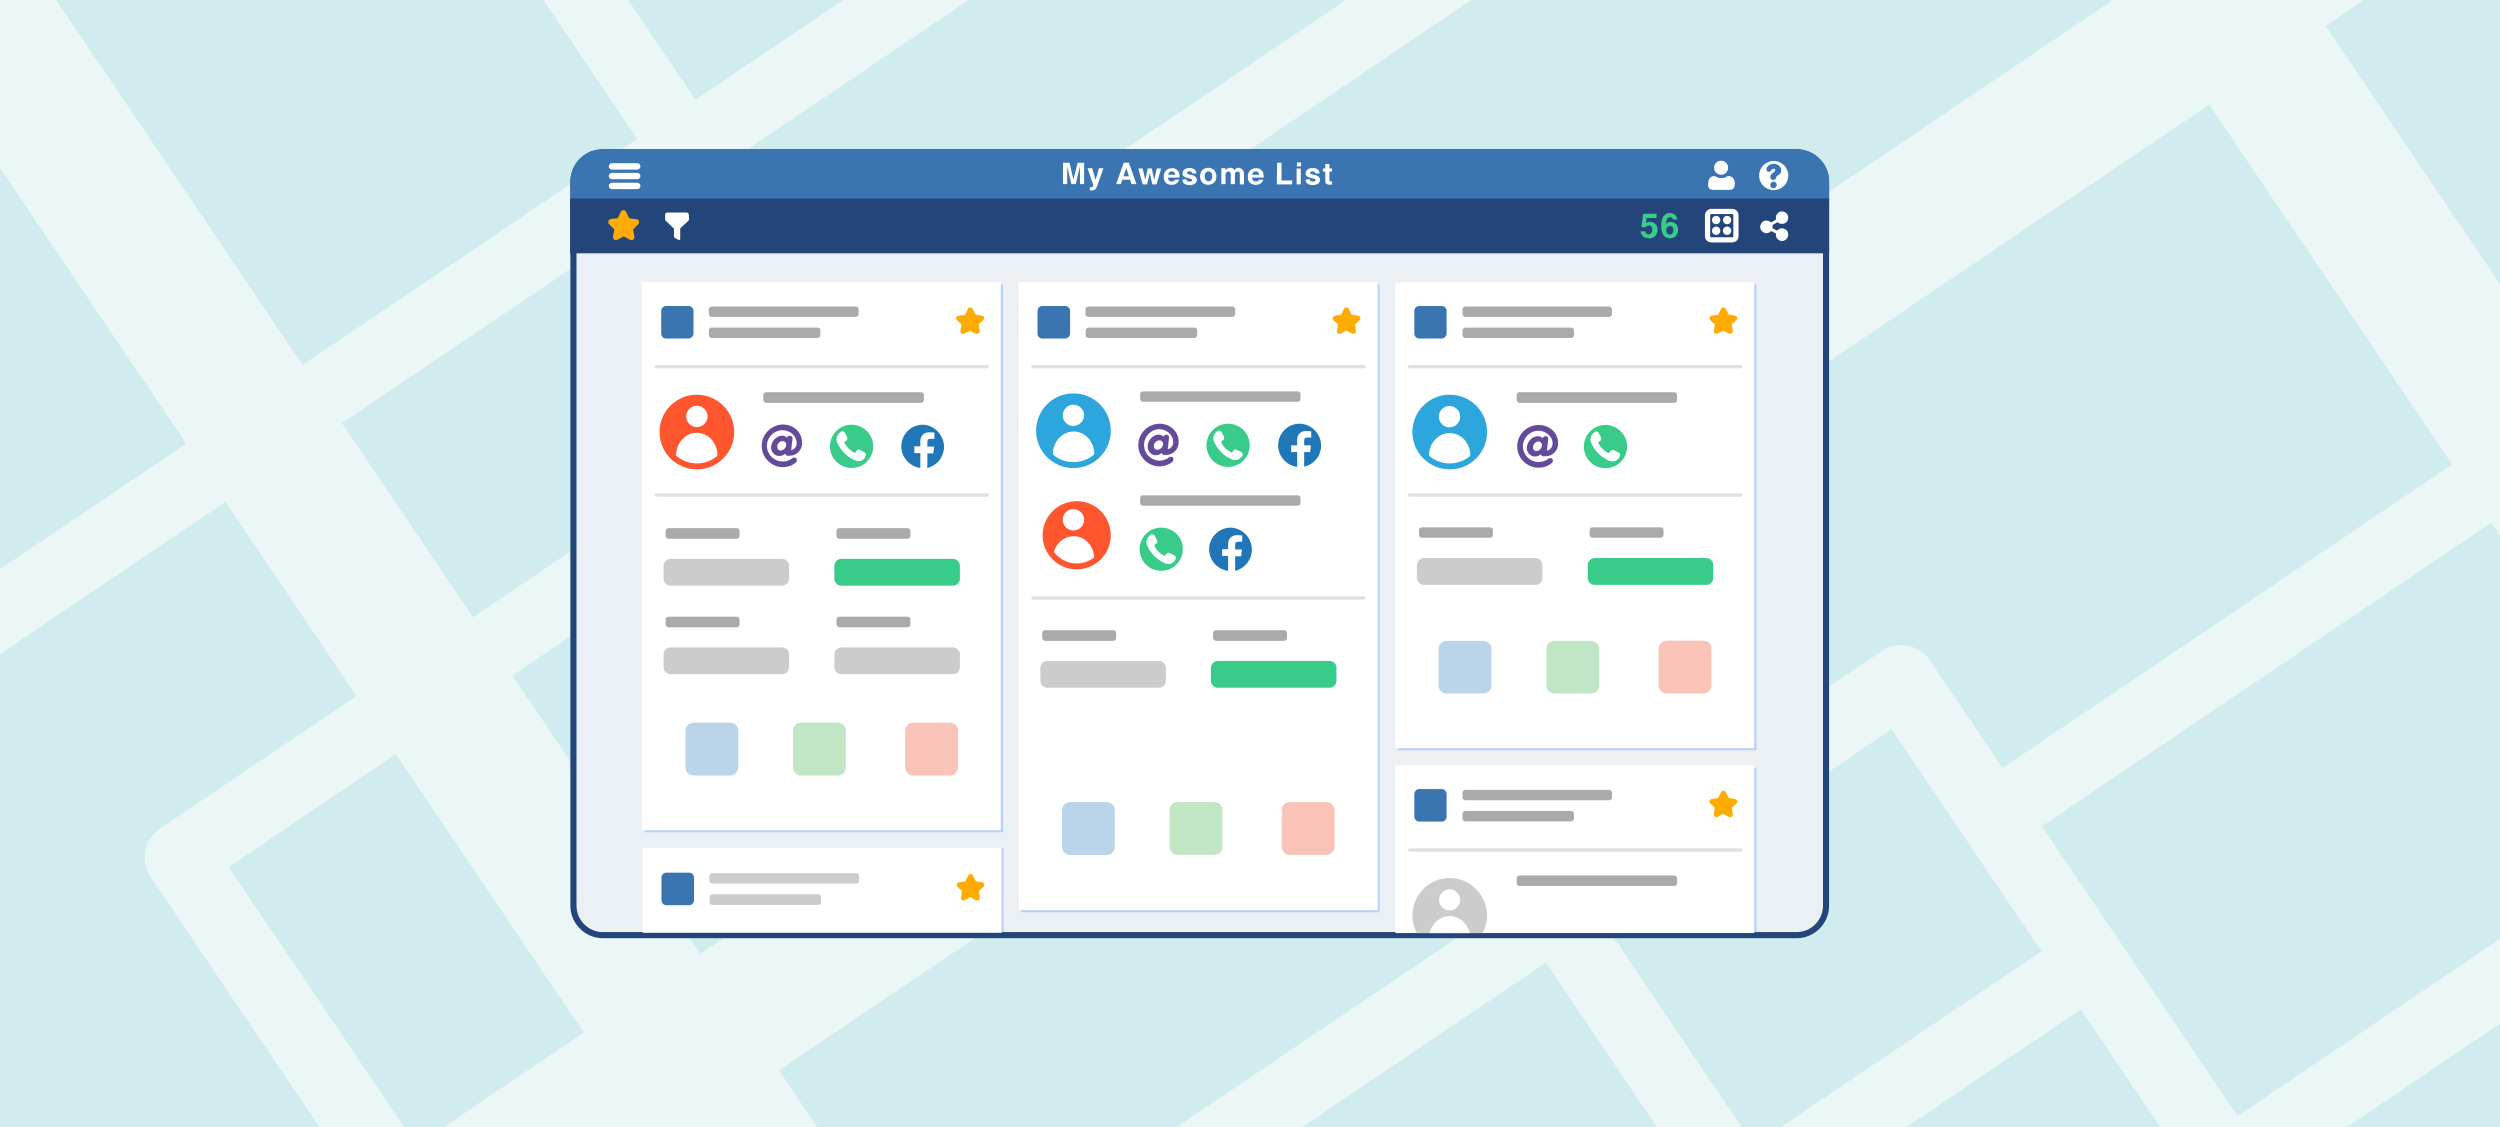 <?xml version="1.0" encoding="utf-8"?>
<!-- Generator: Adobe Illustrator 26.4.1, SVG Export Plug-In . SVG Version: 6.00 Build 0)  -->
<svg version="1.1" id="Layer_1" xmlns="http://www.w3.org/2000/svg" xmlns:xlink="http://www.w3.org/1999/xlink" x="0px" y="0px"
	 viewBox="0 0 960 432.9" style="enable-background:new 0 0 960 432.9;" xml:space="preserve">
<rect x="0" y="0" width="960" height="432.9" fill="#333333" stroke="none"/>
<style type="text/css">
	.st0{clip-path:url(#SVGID_00000105412407219024621700000008293318930434936234_);}
	.st1{fill:none;stroke:#EBF6F7;stroke-width:54;stroke-linecap:round;stroke-linejoin:round;stroke-miterlimit:10;}
	.st2{fill:none;stroke:#EBF6F7;stroke-width:27;stroke-linecap:round;stroke-linejoin:round;stroke-miterlimit:10;}
	.st3{fill:none;stroke:#FFFFFF;stroke-width:27;stroke-linecap:round;stroke-linejoin:round;stroke-miterlimit:10;}
	.st4{fill:#EBF0F4;}
	.st5{fill:none;stroke:#24457A;stroke-width:2.35;stroke-miterlimit:10;}
	.st6{fill:#3A75B2;}
	.st7{fill:none;stroke:#3A75B2;stroke-width:2.35;stroke-miterlimit:10;}
	.st8{fill:#24457A;}
	.st9{fill-rule:evenodd;clip-rule:evenodd;fill:#FFFFFF;}
	.st10{fill:none;stroke:#FFFFFF;stroke-width:2.44;stroke-linecap:round;stroke-miterlimit:10;}
	.st11{fill:none;stroke:#FFFFFF;stroke-width:2;stroke-linecap:round;stroke-miterlimit:10;}
	.st12{fill:#FFFFFF;}
	.st13{fill:#FFAB00;}
	.st14{opacity:0.3;}
	.st15{clip-path:url(#SVGID_00000157999342571216043490000003725714189666017980_);}
	.st16{fill:#488AFF;}
	.st17{opacity:0.4;fill:#5493CC;enable-background:new    ;}
	.st18{opacity:0.5;fill:#84CE8F;enable-background:new    ;}
	.st19{opacity:0.5;fill:#F48873;enable-background:new    ;}
	.st20{fill:#65499B;}
	.st21{fill-rule:evenodd;clip-rule:evenodd;fill:#38CB89;}
	.st22{fill-rule:evenodd;clip-rule:evenodd;fill:#1F77B8;}
	.st23{fill:none;stroke:#DEE0E2;stroke-width:1.28;stroke-linecap:round;stroke-miterlimit:10;}
	.st24{fill-rule:evenodd;clip-rule:evenodd;fill:#AAAAAA;}
	.st25{fill-rule:evenodd;clip-rule:evenodd;fill:#CCCCCC;}
	.st26{fill:#FF5630;}
	.st27{fill:none;stroke:#FF5630;stroke-width:2.28;stroke-miterlimit:10;}
	.st28{clip-path:url(#SVGID_00000135667963968462954840000016169626582153882245_);}
	.st29{fill:#2DA6DD;}
	.st30{fill:none;stroke:#2DA6DD;stroke-width:2.28;stroke-miterlimit:10;}
	.st31{clip-path:url(#SVGID_00000052796267193753632150000001331376832885836684_);}
	.st32{clip-path:url(#SVGID_00000058565547878308037990000009853998706933892798_);}
	.st33{clip-path:url(#SVGID_00000094592558012467483240000007026185816825602712_);}
	.st34{fill:#CCCCCC;}
	.st35{fill:none;stroke:#CCCCCC;stroke-width:2.28;stroke-miterlimit:10;}
	.st36{clip-path:url(#SVGID_00000009589401129475720730000004721461839077359776_);}
	.st37{clip-path:url(#SVGID_00000081638638172138720010000009514877667563929494_);}
	.st38{fill:#38CB89;}
	.st39{fill:#DAEEF1;}
</style>
<g>
	<defs>
		<rect id="SVGID_1_" x="-5.2" y="-47.4" width="970.8" height="553.9"/>
	</defs>
	<use xlink:href="#SVGID_1_"  style="overflow:visible;fill:#D0ECEF;"/>
	<clipPath id="SVGID_00000083796125188726664100000002762389927969655171_">
		<use xlink:href="#SVGID_1_"  style="overflow:visible;"/>
	</clipPath>
	<g style="clip-path:url(#SVGID_00000083796125188726664100000002762389927969655171_);">
		<line class="st1" x1="14.7" y1="570.5" x2="1006.5" y2="-99.2"/>
		<line class="st1" x1="855.6" y1="2.7" x2="1006.5" y2="226.2"/>
		<line class="st1" x1="-46.4" y1="-52.5" x2="374.2" y2="570.5"/>
		<line class="st2" x1="342.2" y1="523.1" x2="730" y2="261.3"/>
		<line class="st2" x1="348.4" y1="130" x2="736.2" y2="-131.9"/>
		<line class="st2" x1="472.6" y1="435.1" x2="542.3" y2="538.3"/>
		<line class="st3" x1="348.4" y1="130" x2="448.2" y2="277.7"/>
		<line class="st2" x1="554.5" y1="287.6" x2="669.9" y2="458.5"/>
		<line class="st2" x1="730" y1="261.3" x2="855.6" y2="447.3"/>
		<line class="st2" x1="855.6" y1="447.3" x2="1006.5" y2="345.4"/>
		<line class="st2" x1="765.4" y1="313.6" x2="1006.5" y2="150.8"/>
		<line class="st2" x1="669.9" y1="458.5" x2="802.7" y2="368.9"/>
		<line class="st2" x1="-39.1" y1="261.3" x2="551.9" y2="-137.8"/>
		<line class="st2" x1="148" y1="-113.9" x2="263.4" y2="57"/>
		<line class="st2" x1="69.1" y1="329.3" x2="267.7" y2="195.2"/>
		<line class="st2" x1="163.9" y1="469.8" x2="69.1" y2="329.3"/>
	</g>
</g>
<path class="st4" d="M701.2,69.8v278c0,6.2-5.1,11.3-11.3,11.3H231.5c-6.2,0-11.3-5.1-11.3-11.3v-278c0-5.4,3.8-10.1,9.1-11.1
	c0.7-0.1,1.4-0.2,2.2-0.2H690C696.2,58.5,701.2,63.6,701.2,69.8L701.2,69.8z"/>
<path class="st5" d="M701.2,69.8v278c0,6.2-5.1,11.3-11.3,11.3H231.5c-6.2,0-11.3-5.1-11.3-11.3v-278c0-5.4,3.8-10.1,9.1-11.1
	c0.7-0.1,1.4-0.2,2.2-0.2H690C696.2,58.5,701.2,63.6,701.2,69.8L701.2,69.8z"/>
<path class="st6" d="M701.2,69.8v7.6h-481v-7.6c0-5.4,3.8-10.1,9.1-11.1h462.8C697.4,59.8,701.3,64.4,701.2,69.8"/>
<path class="st7" d="M701.2,69.8v7.6h-481v-7.6c0-5.4,3.8-10.1,9.1-11.1l2.8-0.2h457.1h1.3c0.5,0,1,0.1,1.5,0.2
	C697.4,59.8,701.3,64.4,701.2,69.8z"/>
<rect x="220.2" y="77.5" class="st8" width="481.1" height="18.7"/>
<rect x="220.1" y="77.4" class="st5" width="481.1" height="18.7"/>
<path class="st9" d="M666.1,71.2c0,0.5-0.2,0.9-0.5,1.2c-0.4,0.3-0.9,0.5-1.4,0.5h-6.4c-0.5,0-1-0.1-1.4-0.5
	c-0.3-0.3-0.5-0.7-0.5-1.2v-0.7c0-0.2,0.1-0.5,0.1-0.7s0.1-0.5,0.2-0.7l0.3-0.6c0,0,0.3-0.4,0.5-0.5s0.4-0.3,0.6-0.3
	c0.3-0.1,0.5-0.1,0.8-0.1c0.1,0,0.2,0.1,0.3,0.1c0.2,0.1,0.4,0.2,0.5,0.3c0.2,0.1,0.5,0.2,0.8,0.3s0.7,0.1,1,0.1s0.7-0.1,1-0.1
	c0.3-0.1,0.5-0.2,0.8-0.3c0.2-0.1,0.4-0.2,0.5-0.3s0.2-0.1,0.3-0.1c0.3,0,0.6,0,0.9,0.1l0.6,0.3c0.2,0.1,0.3,0.3,0.5,0.5l0.3,0.6
	c0,0,0.1,0.5,0.2,0.7s0.1,0.5,0.1,0.7L666.1,71.2 M663.6,64.4c0,1.5-1.2,2.7-2.7,2.7s-2.7-1.2-2.7-2.7s1.2-2.7,2.7-2.7
	c0.7,0,1.4,0.3,1.9,0.8S663.6,63.7,663.6,64.4"/>
<path class="st9" d="M681.1,61.8c-3.1,0-5.6,2.5-5.6,5.6s2.5,5.6,5.6,5.6s5.6-2.5,5.6-5.6S684.2,61.8,681.1,61.8z M681,72.3
	c-0.7,0-1.3-0.6-1.2-1.3c0-0.7,0.6-1.3,1.3-1.2c0.7,0,1.2,0.6,1.2,1.3C682.2,71.7,681.7,72.3,681,72.3z M682.1,68
	c0,0.6-0.5,1.1-1.2,1.1c-0.6,0-1.1-0.4-1.1-1v-0.2c0-1.4,1.9-1.7,1.9-2.6c0-0.4-0.3-0.5-0.6-0.5c-1,0-0.9,1.2-1.8,1.2
	c-0.6,0-1-0.4-1-1c0-0.8,1-2.1,2.8-2.1c1.6,0,2.9,1.1,2.9,2.5C684,67.3,682.1,67.3,682.1,68L682.1,68z"/>
<line class="st10" x1="235" y1="63.9" x2="244.7" y2="63.9"/>
<line class="st10" x1="235" y1="67.6" x2="244.7" y2="67.6"/>
<line class="st10" x1="235" y1="71.4" x2="244.7" y2="71.4"/>
<path class="st11" d="M657.1,81.2h8.1c0.8,0,1.4,0.6,1.4,1.4v8.1c0,0.8-0.6,1.4-1.4,1.4h-8.1c-0.8,0-1.4-0.6-1.4-1.4v-8.1
	C655.7,81.9,656.4,81.2,657.1,81.2z"/>
<path class="st9" d="M660.6,84.5c0,0.9-0.7,1.6-1.6,1.6s-1.6-0.7-1.6-1.6s0.7-1.6,1.6-1.6S660.6,83.6,660.6,84.5z"/>
<path class="st9" d="M664.8,84.5c0,0.9-0.7,1.6-1.6,1.6s-1.6-0.7-1.6-1.6s0.7-1.6,1.6-1.6S664.8,83.6,664.8,84.5z"/>
<path class="st9" d="M660.6,88.6c0,0.9-0.7,1.6-1.6,1.6s-1.6-0.7-1.6-1.6s0.7-1.6,1.6-1.6S660.6,87.7,660.6,88.6z"/>
<path class="st9" d="M664.8,88.6c0,0.9-0.7,1.6-1.6,1.6s-1.6-0.7-1.6-1.6s0.7-1.6,1.6-1.6S664.8,87.7,664.8,88.6z"/>
<polygon class="st12" points="684,90.7 677.1,87.2 684,83.1 684.6,84.1 679.5,87.1 684.5,89.6 "/>
<path class="st9" d="M682.6,85.3c-0.9-0.9-0.9-2.4,0-3.4s2.4-0.9,3.4,0c0.9,0.9,0.9,2.4,0,3.4C685,86.2,683.5,86.2,682.6,85.3"/>
<path class="st9" d="M682.6,91.8c-0.9-0.9-0.9-2.4,0-3.4s2.4-0.9,3.4,0c0.9,0.9,0.9,2.4,0,3.4C685,92.8,683.5,92.8,682.6,91.8"/>
<path class="st9" d="M676.6,88.8c-0.9-0.9-0.9-2.4,0-3.4s2.4-0.9,3.4,0c0.9,0.9,0.9,2.4,0,3.4S677.6,89.8,676.6,88.8"/>
<path class="st13" d="M233.6,84.9c-0.1,0.4,0,0.9,0.3,1.2l2,2l-0.5,2.8c-0.1,0.6,0.3,1.2,0.9,1.3c0.3,0,0.5,0,0.7-0.1l2.5-1.3
	l2.5,1.3c0.6,0.3,1.2,0.1,1.5-0.5c0.1-0.2,0.1-0.3,0.1-0.5v-0.2l-0.5-2.8l2-2c0.4-0.4,0.4-1.2,0-1.6c-0.2-0.2-0.4-0.3-0.7-0.3
	l-2.8-0.4l-1.2-2.5c-0.3-0.6-1-0.8-1.5-0.5c-0.2,0.1-0.4,0.3-0.5,0.5l-1.2,2.5l-2.7,0.3C234.1,84.2,233.7,84.5,233.6,84.9
	L233.6,84.9z"/>
<path class="st12" d="M264.5,82.5c0-0.3-0.1-0.5-0.3-0.7c-0.2-0.1-0.4-0.2-0.7-0.2h-7.2c-0.2,0-0.5,0.1-0.6,0.2
	c-0.2,0.2-0.3,0.4-0.3,0.6V84c0,0.2,0,0.4,0.1,0.6s0.2,0.3,0.4,0.4l2.9,2.8v2.8c0,0.2,0,0.3,0.1,0.5l0.3,0.3l1.3,0.7
	c0.2,0.1,0.4,0.1,0.5,0s0.2-0.2,0.2-0.4v-4l2.9-2.7c0.2-0.1,0.3-0.3,0.4-0.5s0.1-0.4,0.1-0.6L264.5,82.5L264.5,82.5z"/>
<g class="st14">
	<g>
		<defs>
			<rect id="SVGID_00000101821314631167361190000016290016540131305347_" x="247.4" y="109.2" width="137.8" height="210.4"/>
		</defs>
		<clipPath id="SVGID_00000143610927356303477750000009037321178020725138_">
			<use xlink:href="#SVGID_00000101821314631167361190000016290016540131305347_"  style="overflow:visible;"/>
		</clipPath>
		<g style="clip-path:url(#SVGID_00000143610927356303477750000009037321178020725138_);">
			<rect x="247.4" y="109.2" class="st16" width="137.8" height="210.4"/>
		</g>
	</g>
</g>
<rect x="246.5" y="108.4" class="st12" width="137.8" height="210.4"/>
<path class="st6" d="M264.4,130h-8.6c-1.1,0-1.9-0.9-1.9-1.9v-8.7c0-1.1,0.9-1.9,1.9-1.9h8.6c1.1,0,1.9,0.9,1.9,1.9v8.6
	C266.3,129.1,265.4,129.9,264.4,130"/>
<path class="st17" d="M280.4,297.8h-14.1c-1.7,0-3.1-1.4-3.1-3.1v-14.1c0-1.7,1.4-3.1,3.1-3.1h14.1c1.7,0,3.1,1.4,3.1,3.1v14
	C283.5,296.4,282.1,297.8,280.4,297.8"/>
<path class="st18" d="M321.7,297.8h-14.1c-1.7,0-3.1-1.4-3.1-3.2v-14c0-1.7,1.4-3.1,3.1-3.1h14.1c1.7,0,3.1,1.4,3.1,3.1v14
	C324.9,296.4,323.5,297.8,321.7,297.8"/>
<path class="st19" d="M364.8,297.8h-14.1c-1.7,0-3.1-1.4-3.1-3.1v-14.1c0-1.7,1.4-3.1,3.1-3.1h14.1c1.7,0,3.1,1.4,3.1,3.1v14.1
	C367.9,296.4,366.5,297.8,364.8,297.8"/>
<path class="st13" d="M367.2,121.9c-0.1,0.4,0,0.8,0.2,1l1.8,1.7l-0.4,2.4c-0.1,0.5,0.3,1.1,0.8,1.2c0.2,0,0.5,0,0.7-0.1l2.2-1.1
	l2.2,1.1c0.1,0.1,0.3,0.1,0.5,0.1c0.5,0,1-0.4,1-1V127l-0.4-2.4l1.8-1.7c0.4-0.4,0.4-1,0-1.4c-0.2-0.2-0.4-0.3-0.6-0.3l-2.4-0.4
	l-1.1-2.2c-0.2-0.5-0.8-0.7-1.3-0.5c-0.2,0.1-0.4,0.3-0.5,0.5l-1.1,2.2l-2.4,0.4C367.6,121.3,367.3,121.5,367.2,121.9L367.2,121.9z"
	/>
<path class="st20" d="M302.5,175c-0.5,0-0.9-0.3-1-0.8c-0.6,0.6-1.4,0.9-2.3,0.9c-1.7,0-3.1-1.5-3.1-3.2v-0.1c0-2.2,1.9-4.5,4.3-4.5
	c0.7,0,1.4,0.3,1.8,0.8c0.2-0.5,0.6-0.8,1.1-0.8s1,0.4,1,0.9v0.4l-0.5,4.3c1.3-0.3,2.2-1.5,2.1-2.8c0-2.9-2.7-4.9-5.4-4.9
	c-3.3,0-6,2.7-6,6s2.7,6,6,6c1.3,0.1,2.7-0.4,3.7-1.2c0.2-0.2,0.5-0.3,0.8-0.3c0.5,0,1,0.3,1,0.9v0.1c0,0.3-0.1,0.7-0.4,0.9
	c-1.4,1.2-3.2,1.8-5.1,1.8c-4.5-0.1-8.1-3.9-8-8.4c0.1-4.3,3.6-7.8,8-8c4.2,0,7.5,2.9,7.5,7c0.1,2.7-2,4.9-4.6,5h-0.2L302.5,175
	L302.5,175z M298.5,171.6c-0.1,0.7,0.4,1.3,1,1.4h0.3c1.2-0.1,2.1-1.1,2.1-2.2c0.1-0.7-0.5-1.4-1.2-1.4h-0.2
	C299.4,169.4,298.4,170.4,298.5,171.6L298.5,171.6z"/>
<path class="st21" d="M327,163.1c-4.6,0-8.3,3.7-8.3,8.3s3.7,8.3,8.3,8.3s8.3-3.7,8.3-8.3S331.6,163.1,327,163.1z M331.8,176.2
	c-0.9,0.9-2.2,1.1-3.4,0.6c-3.1-1.3-5.6-3.8-6.9-6.9c-0.5-1.1-0.3-2.5,0.6-3.4c0.3-0.3,0.5-0.5,0.8-0.7c0.2-0.2,0.5-0.2,0.8-0.2
	c0.3,0.1,0.5,0.2,0.7,0.5l0.9,1.8c0.2,0.5,0.1,1-0.3,1.3l-0.5,0.3c-0.2,0.1-0.3,0.4-0.2,0.6c0.8,1.6,2.1,2.9,3.7,3.7
	c0.2,0.1,0.5,0,0.6-0.2l0.3-0.5c0.3-0.4,0.8-0.6,1.3-0.3l1.8,0.9c0.2,0.1,0.4,0.4,0.5,0.6c0.1,0.3,0,0.6-0.2,0.8
	C332.3,175.6,332.1,175.9,331.8,176.2L331.8,176.2z"/>
<path class="st22" d="M354.2,163.1c-4.6,0.1-8.2,3.9-8.1,8.5c0.1,4.1,3.2,7.5,7.3,8.1V174h-2.3v-2.6h2.3v-1.9c0-2.2,1.4-3.5,3.4-3.5
	c0.7,0,1.4,0,2,0.1v2.4h-1.4c-1.1,0-1.3,0.5-1.3,1.3v1.7h2.6l-0.3,2.6h-2.3v5.6c4.5-1.1,7.2-5.6,6.2-10
	C361.3,165.8,358,163.1,354.2,163.1L354.2,163.1z"/>
<line class="st23" x1="252" y1="190.1" x2="379.1" y2="190.1"/>
<line class="st23" x1="252" y1="140.8" x2="379.1" y2="140.8"/>
<path class="st24" d="M328.6,117.7h-55.3c-0.6,0-1.1,0.5-1.1,1.1v1.8c0,0.6,0.5,1.1,1.1,1.1h55.3c0.6,0,1.1-0.5,1.1-1.1v-1.8
	C329.8,118.2,329.2,117.7,328.6,117.7z"/>
<path class="st24" d="M314,125.8h-40.7c-0.6,0-1.1,0.5-1.1,1.1v1.8c0,0.6,0.5,1.1,1.1,1.1h40.6c0.6,0,1.1-0.5,1.1-1.1v-1.8
	C315.1,126.3,314.6,125.8,314,125.8z"/>
<path class="st24" d="M282.9,236.8h-26.2c-0.6,0-1.1,0.5-1.1,1.1v1.8c0,0.6,0.5,1.1,1.1,1.2h26.2c0.6,0,1.1-0.5,1.1-1.2V238
	C284,237.3,283.5,236.8,282.9,236.8L282.9,236.8z"/>
<path class="st24" d="M353.7,150.6h-59.5c-0.6,0-1.1,0.5-1.1,1.1v1.8c0,0.6,0.5,1.1,1.1,1.2h59.5c0.6,0,1.1-0.5,1.1-1.2v-1.8
	C354.8,151.1,354.3,150.6,353.7,150.6z"/>
<path class="st25" d="M300.3,248.6h-42.8c-1.5,0-2.7,1.2-2.7,2.7v4.9c0,1.5,1.2,2.7,2.7,2.7h42.8c1.5,0,2.7-1.2,2.7-2.7v-4.9
	C303.1,249.8,301.8,248.6,300.3,248.6L300.3,248.6z"/>
<path class="st25" d="M365.9,248.6h-42.8c-1.5,0-2.7,1.2-2.7,2.7v4.9c0,1.5,1.2,2.7,2.7,2.7h42.8c1.5,0,2.7-1.2,2.7-2.7v-4.9
	C368.7,249.8,367.4,248.6,365.9,248.6L365.9,248.6z"/>
<path class="st24" d="M348.5,236.8h-26.2c-0.6,0-1.1,0.5-1.1,1.1v1.8c0,0.6,0.5,1.1,1.1,1.2h26.2c0.6,0,1.1-0.5,1.1-1.2V238
	C349.6,237.3,349.1,236.8,348.5,236.8L348.5,236.8z"/>
<path class="st24" d="M282.9,202.8h-26.2c-0.6,0-1.1,0.5-1.1,1.1v1.8c0,0.6,0.5,1.2,1.1,1.2h26.2c0.6,0,1.1-0.5,1.1-1.2V204
	C284,203.3,283.5,202.8,282.9,202.8L282.9,202.8z"/>
<path class="st25" d="M300.3,214.6h-42.8c-1.5,0-2.7,1.2-2.7,2.7v4.9c0,1.5,1.2,2.7,2.7,2.7h42.8c1.5,0,2.7-1.2,2.7-2.7v-4.9
	C303.1,215.9,301.8,214.6,300.3,214.6z"/>
<path class="st21" d="M365.9,214.6h-42.8c-1.5,0-2.7,1.2-2.7,2.7v4.9c0,1.5,1.2,2.7,2.7,2.7h42.8c1.5,0,2.7-1.2,2.7-2.7v-4.9
	C368.6,215.9,367.4,214.6,365.9,214.6z"/>
<path class="st24" d="M348.5,202.8h-26.2c-0.6,0-1.1,0.5-1.1,1.1v1.8c0,0.6,0.5,1.2,1.1,1.2h26.2c0.6,0,1.1-0.5,1.1-1.2V204
	C349.6,203.3,349.1,202.8,348.5,202.8L348.5,202.8z"/>
<path class="st26" d="M280.8,165.9c0,7.3-5.9,13.2-13.2,13.2s-13.2-5.9-13.2-13.2s5.9-13.2,13.2-13.2
	C274.8,152.7,280.8,158.6,280.8,165.9L280.8,165.9"/>
<path class="st12" d="M271.7,159.9c0-2.2-1.8-4.1-4.1-4.1c-2.2,0-4.1,1.8-4.1,4.1c0,2.2,1.8,4.1,4.1,4.1
	C269.8,164,271.7,162.2,271.7,159.9"/>
<path class="st12" d="M275.5,174.9c0,0.7-0.1,1.3-0.2,2c-4.7,3-10.8,3-15.5,0c-0.1-0.6-0.2-1.3-0.2-2c0-4.8,3.6-8.7,8-8.7
	S275.5,170.1,275.5,174.9"/>
<path class="st27" d="M280.8,165.9c0,7.3-5.9,13.2-13.2,13.2s-13.2-5.9-13.2-13.2s5.9-13.2,13.2-13.2
	C274.8,152.7,280.8,158.6,280.8,165.9L280.8,165.9"/>
<g class="st14">
	<g>
		<defs>
			<rect id="SVGID_00000083770349868474756530000011231277299207384510_" x="392" y="109.2" width="137.8" height="241.1"/>
		</defs>
		<clipPath id="SVGID_00000138553654478638787450000009783463449524329616_">
			<use xlink:href="#SVGID_00000083770349868474756530000011231277299207384510_"  style="overflow:visible;"/>
		</clipPath>
		<g style="clip-path:url(#SVGID_00000138553654478638787450000009783463449524329616_);">
			<rect x="392" y="109.2" class="st16" width="137.8" height="241.1"/>
		</g>
	</g>
</g>
<rect x="391.2" y="108.4" class="st12" width="137.8" height="241.1"/>
<path class="st6" d="M409,130h-8.7c-1.1,0-1.9-0.9-1.9-1.9v-8.7c0-1.1,0.9-1.9,1.9-1.9h8.7c1.1,0,1.9,0.9,1.9,1.9v8.6
	C410.9,129.1,410.1,129.9,409,130"/>
<path class="st17" d="M425,328.3h-14.1c-1.7,0-3.1-1.4-3.1-3.1v-14.1c0-1.7,1.4-3.1,3.1-3.1H425c1.7,0,3.1,1.4,3.1,3.1v14.1
	C428.1,326.9,426.7,328.3,425,328.3"/>
<path class="st18" d="M466.3,328.3h-14.1c-1.7,0-3.1-1.4-3.1-3.1v-14.1c0-1.7,1.4-3.1,3.1-3.1h14.1c1.7,0,3.1,1.4,3.1,3.1v14.1
	C469.5,326.9,468.1,328.3,466.3,328.3C466.4,328.3,466.3,328.3,466.3,328.3"/>
<path class="st19" d="M509.4,328.3h-14.1c-1.7,0-3.1-1.4-3.1-3.1v-14.1c0-1.7,1.4-3.1,3.1-3.1h14.1c1.7,0,3.1,1.4,3.1,3.1v14.1
	C512.5,326.9,511.1,328.3,509.4,328.3"/>
<path class="st13" d="M511.8,121.9c-0.1,0.4,0,0.8,0.2,1l1.8,1.7l-0.4,2.4c-0.1,0.5,0.2,1.1,0.8,1.2c0.2,0,0.4,0,0.6-0.1l2.2-1.1
	l2.2,1.1c0.1,0.1,0.3,0.1,0.5,0.1c0.5,0,1-0.4,1-1V127l-0.4-2.4l1.8-1.7c0.4-0.4,0.4-1,0-1.4c-0.2-0.2-0.4-0.3-0.6-0.3l-2.5-0.4
	l-1.1-2.2c-0.2-0.5-0.8-0.7-1.3-0.5c-0.2,0.1-0.4,0.3-0.5,0.5l-1.1,2.2l-2.4,0.4C512.3,121.3,511.9,121.5,511.8,121.9z"/>
<path class="st21" d="M445.9,202.6c-4.6,0-8.3,3.7-8.3,8.3s3.7,8.3,8.3,8.3s8.3-3.7,8.3-8.3C454.3,206.3,450.5,202.6,445.9,202.6z
	 M450.8,215.7c-0.9,0.9-2.2,1.1-3.4,0.6c-3.1-1.3-5.6-3.8-6.9-6.9c-0.5-1.1-0.3-2.5,0.6-3.4c0.3-0.3,0.5-0.5,0.8-0.7
	c0.2-0.2,0.5-0.2,0.8-0.1s0.5,0.2,0.7,0.5l0.9,1.8c0.2,0.5,0.1,1-0.3,1.3l-0.5,0.3c-0.2,0.1-0.3,0.4-0.2,0.6
	c0.8,1.6,2.1,2.9,3.7,3.7c0.2,0.1,0.5,0,0.6-0.2l0.3-0.5c0.3-0.4,0.8-0.6,1.3-0.3l1.8,0.9c0.2,0.1,0.4,0.4,0.5,0.6
	c0.1,0.3,0,0.6-0.1,0.8C451.3,215.1,451,215.4,450.8,215.7L450.8,215.7z"/>
<path class="st22" d="M472.5,202.6c-4.6,0.1-8.3,3.9-8.2,8.5c0.1,4.1,3.2,7.6,7.3,8.1v-5.7h-2.3v-2.6h2.3V209c0-2.2,1.4-3.5,3.4-3.5
	c0.7,0,1.4,0,2,0.1v2.4h-1.4c-1.1,0-1.3,0.5-1.3,1.3v1.7h2.6l-0.3,2.6h-2.3v5.6c4.5-1.1,7.2-5.6,6.2-10
	C479.6,205.3,476.3,202.7,472.5,202.6L472.5,202.6z"/>
<line class="st23" x1="396.7" y1="229.6" x2="523.7" y2="229.6"/>
<line class="st23" x1="396.7" y1="140.8" x2="523.7" y2="140.8"/>
<path class="st24" d="M473.2,117.7h-55.3c-0.6,0-1.1,0.5-1.1,1.1v1.8c0,0.6,0.5,1.1,1.1,1.1h55.3c0.6,0,1.1-0.5,1.1-1.1v-1.8
	C474.4,118.2,473.9,117.7,473.2,117.7z"/>
<path class="st24" d="M458.6,125.8H418c-0.6,0-1.1,0.5-1.1,1.1v1.8c0,0.6,0.5,1.1,1.1,1.1h40.6c0.6,0,1.1-0.5,1.1-1.1v-1.8
	C459.8,126.3,459.3,125.8,458.6,125.8z"/>
<path class="st24" d="M427.5,242h-26.2c-0.6,0-1.1,0.5-1.1,1.1v1.8c0,0.6,0.5,1.1,1.1,1.2h26.2c0.6,0,1.1-0.5,1.1-1.2v-1.8
	C428.6,242.5,428.2,242,427.5,242z"/>
<path class="st24" d="M498.3,190.2h-59.4c-0.6,0-1.1,0.5-1.1,1.1v1.8c0,0.6,0.5,1.1,1.1,1.1h59.4c0.6,0,1.1-0.5,1.1-1.1v-1.8
	C499.4,190.7,498.9,190.2,498.3,190.2z"/>
<path class="st25" d="M445,253.8h-42.8c-1.5,0-2.7,1.2-2.7,2.7v4.9c0,1.5,1.2,2.7,2.7,2.7H445c1.5,0,2.7-1.2,2.7-2.7v-4.9
	C447.7,255,446.5,253.8,445,253.8z"/>
<path class="st21" d="M510.5,253.8h-42.8c-1.5,0-2.7,1.2-2.7,2.7v4.9c0,1.5,1.2,2.7,2.7,2.7h42.8c1.5,0,2.7-1.2,2.7-2.7v-4.9
	C513.3,255,512.1,253.8,510.5,253.8z"/>
<path class="st24" d="M493.1,242h-26.2c-0.6,0-1.1,0.5-1.1,1.1v1.8c0,0.6,0.5,1.1,1.1,1.2h26.2c0.6,0,1.1-0.5,1.1-1.2v-1.8
	C494.2,242.5,493.7,242,493.1,242z"/>
<path class="st29" d="M425.4,165.4c0,7.3-5.9,13.2-13.2,13.2s-13.2-5.9-13.2-13.2s5.9-13.2,13.2-13.2S425.4,158.1,425.4,165.4"/>
<path class="st12" d="M416.3,159.5c0-2.2-1.8-4.1-4.1-4.1c-2.2,0-4.1,1.8-4.1,4.1c0,2.2,1.8,4.1,4.1,4.1
	C414.4,163.5,416.3,161.7,416.3,159.5"/>
<path class="st12" d="M420.2,174.4c0,0.7-0.1,1.3-0.2,2c-4.7,3-10.8,3-15.5,0c-0.1-0.6-0.2-1.3-0.2-2c0-4.8,3.6-8.7,8-8.7
	S420.2,169.6,420.2,174.4"/>
<path class="st30" d="M425.4,165.4c0,7.3-5.9,13.2-13.2,13.2s-13.2-5.9-13.2-13.2s5.9-13.2,13.2-13.2S425.4,158.1,425.4,165.4"/>
<path class="st20" d="M447.1,174.7c-0.5,0-0.9-0.3-1-0.8c-0.6,0.6-1.4,0.9-2.3,0.9c-1.8,0-3.1-1.5-3.1-3.3v-0.1
	c0-2.2,1.9-4.5,4.3-4.5c0.7,0,1.4,0.3,1.8,0.8c0.2-0.5,0.6-0.8,1.1-0.8s1,0.4,1,0.9v0.4l-0.5,4.3c1.3-0.3,2.2-1.5,2.1-2.8
	c0-2.9-2.7-4.9-5.4-4.9c-3.3,0.1-5.9,3-5.8,6.3c0.1,3.1,2.6,5.6,5.8,5.8c1.3,0,2.7-0.4,3.7-1.2c0.2-0.2,0.5-0.3,0.8-0.3
	c0.5-0.1,1,0.3,1,0.8v0.2c0,0.3-0.1,0.7-0.4,0.9c-1.4,1.2-3.2,1.8-5.1,1.8c-4.5-0.1-8.1-3.9-8-8.4c0.1-4.3,3.6-7.8,8-8
	c4.2,0,7.5,2.9,7.5,7c0.1,2.6-2,4.9-4.6,5h-0.1L447.1,174.7L447.1,174.7z M443.1,171.3c-0.1,0.7,0.4,1.3,1.1,1.4h0.3
	c1.2-0.1,2.1-1.1,2.1-2.2c0.1-0.7-0.5-1.4-1.2-1.4h-0.1C444,169.1,443.1,170.1,443.1,171.3L443.1,171.3z"/>
<path class="st21" d="M471.6,162.7c-4.6,0-8.3,3.7-8.3,8.3s3.7,8.3,8.3,8.3s8.3-3.7,8.3-8.3S476.2,162.7,471.6,162.7z M476.4,175.8
	c-0.9,0.9-2.2,1.1-3.4,0.6c-3.1-1.3-5.5-3.8-6.8-6.8c-0.5-1.1-0.3-2.5,0.6-3.4c0.3-0.3,0.5-0.5,0.8-0.7c0.2-0.2,0.5-0.2,0.8-0.1
	s0.5,0.2,0.7,0.5l0.9,1.8c0.2,0.5,0.1,1-0.3,1.3l-0.5,0.3c-0.2,0.1-0.3,0.4-0.2,0.7c0.8,1.6,2.1,2.9,3.7,3.7c0.2,0.1,0.5,0,0.6-0.2
	l0.3-0.5c0.3-0.4,0.8-0.6,1.3-0.3l1.8,0.9c0.2,0.1,0.4,0.4,0.5,0.6c0.1,0.3,0,0.6-0.1,0.8C476.9,175.3,476.7,175.6,476.4,175.8
	L476.4,175.8z"/>
<path class="st22" d="M498.9,162.7c-4.6,0.1-8.2,3.9-8.1,8.5c0.1,4.1,3.2,7.5,7.3,8.1v-5.7h-2.3V171h2.3v-2c0-2.2,1.4-3.5,3.4-3.5
	c0.7,0,1.4,0,2,0.1v2.4h-1.4c-1.1,0-1.3,0.5-1.3,1.3v1.7h2.6l-0.3,2.6h-2.3v5.6c4.5-1,7.3-5.4,6.3-9.9
	C506.2,165.4,502.8,162.7,498.9,162.7L498.9,162.7z"/>
<path class="st24" d="M498.3,150.3h-59.4c-0.6,0-1.1,0.5-1.1,1.1v1.8c0,0.6,0.5,1.1,1.1,1.1h59.4c0.6,0,1.1-0.5,1.1-1.1v-1.8
	C499.4,150.8,498.9,150.3,498.3,150.3z"/>
<path class="st26" d="M425.4,205.6c0,6.6-5.4,11.9-12,11.9s-11.9-5.4-11.9-12s5.4-11.9,12-11.9S425.4,198.9,425.4,205.6"/>
<path class="st12" d="M416.3,199.6c0-2.2-1.8-4.1-4.1-4.1s-4.1,1.8-4.1,4.1c0,2.2,1.8,4.1,4.1,4.1
	C414.4,203.7,416.3,201.9,416.3,199.6"/>
<path class="st12" d="M420.2,214.6c0,0.7-0.1,1.3-0.2,2c-4.7,3-10.8,3-15.5,0c-0.1-0.6-0.2-1.3-0.2-2c0-4.8,3.6-8.7,8-8.7
	S420.2,209.7,420.2,214.6"/>
<path class="st27" d="M425.4,205.6c0,6.6-5.4,11.9-12,11.9s-11.9-5.4-11.9-12s5.4-11.9,12-11.9S425.4,198.9,425.4,205.6"/>
<g class="st14">
	<g>
		<defs>
			<rect id="SVGID_00000175308694410473370650000007350623418542407842_" x="536.7" y="109.2" width="137.8" height="178.9"/>
		</defs>
		<clipPath id="SVGID_00000170962610603351753590000008265267603108102272_">
			<use xlink:href="#SVGID_00000175308694410473370650000007350623418542407842_"  style="overflow:visible;"/>
		</clipPath>
		<g style="clip-path:url(#SVGID_00000170962610603351753590000008265267603108102272_);">
			<rect x="536.7" y="109.2" class="st16" width="137.8" height="178.9"/>
		</g>
	</g>
</g>
<rect x="535.8" y="108.4" class="st12" width="137.8" height="178.9"/>
<path class="st6" d="M553.6,130H545c-1.1,0-1.9-0.9-1.9-1.9v-8.7c0-1.1,0.9-1.9,1.9-1.9h8.6c1.1,0,1.9,0.9,1.9,1.9v8.6
	C555.5,129.1,554.7,129.9,553.6,130"/>
<path class="st17" d="M569.6,266.3h-14.1c-1.7,0-3.1-1.4-3.1-3.1v-14c0-1.7,1.4-3.1,3.1-3.1h14.1c1.7,0,3.1,1.4,3.1,3.1v14
	C572.8,264.9,571.4,266.3,569.6,266.3"/>
<path class="st18" d="M611,266.3h-14.1c-1.7,0-3.1-1.4-3.1-3.1v-14c0-1.7,1.4-3.1,3.1-3.1H611c1.7,0,3.1,1.4,3.1,3.1v14.1
	C614.1,264.9,612.7,266.3,611,266.3"/>
<path class="st19" d="M654,266.3h-14c-1.7,0-3.1-1.4-3.1-3.1v-14c0-1.7,1.4-3.1,3.1-3.2h14.1c1.7,0,3.1,1.4,3.1,3.1v14.1
	C657.2,264.9,655.8,266.3,654,266.3"/>
<path class="st13" d="M656.5,121.9c-0.1,0.4,0,0.8,0.2,1l1.8,1.7l-0.4,2.4c-0.1,0.5,0.3,1.1,0.8,1.2c0.2,0,0.4,0,0.6-0.1l2.2-1.1
	l2.2,1.1c0.1,0.1,0.3,0.1,0.5,0.1c0.5,0,1-0.4,1-1V127l-0.4-2.4l1.8-1.7c0.4-0.4,0.4-1,0-1.4c-0.2-0.2-0.4-0.3-0.6-0.3l-2.4-0.4
	l-1.1-2.2c-0.2-0.5-0.8-0.7-1.3-0.5c-0.2,0.1-0.4,0.3-0.5,0.5l-1.1,2.2l-2.5,0.4C656.9,121.3,656.6,121.5,656.5,121.9z"/>
<line class="st23" x1="541.3" y1="190.1" x2="668.4" y2="190.1"/>
<line class="st23" x1="541.3" y1="140.8" x2="668.4" y2="140.8"/>
<path class="st24" d="M617.9,117.7h-55.2c-0.6,0-1.1,0.5-1.1,1.1v1.8c0,0.6,0.5,1.1,1.1,1.1h55.2c0.6,0,1.1-0.5,1.1-1.1v-1.8
	C619,118.2,618.5,117.7,617.9,117.7z"/>
<path class="st24" d="M603.3,125.8h-40.6c-0.6,0-1.1,0.5-1.1,1.1v1.8c0,0.6,0.5,1.1,1.1,1.1h40.6c0.6,0,1.1-0.5,1.1-1.1v-1.8
	C604.4,126.3,603.9,125.8,603.3,125.8z"/>
<path class="st24" d="M572.2,202.5H546c-0.6,0-1.1,0.5-1.1,1.1v1.8c0,0.6,0.5,1.1,1.1,1.1h26.2c0.6,0,1.1-0.5,1.1-1.1v-1.8
	C573.3,203,572.8,202.5,572.2,202.5z"/>
<path class="st24" d="M642.9,150.6h-59.4c-0.6,0-1.1,0.5-1.1,1.1v1.8c0,0.6,0.5,1.1,1.1,1.2h59.4c0.6,0,1.1-0.5,1.1-1.2v-1.8
	C644,151.1,643.5,150.6,642.9,150.6z"/>
<path class="st25" d="M589.6,214.3h-42.8c-1.5,0-2.7,1.2-2.7,2.7v4.9c0,1.5,1.2,2.7,2.7,2.7h42.8c1.5,0,2.7-1.2,2.7-2.7V217
	C592.3,215.5,591.1,214.3,589.6,214.3z"/>
<path class="st21" d="M655.2,214.3h-42.8c-1.5,0-2.7,1.2-2.7,2.7v4.9c0,1.5,1.2,2.7,2.7,2.7h42.8c1.5,0,2.7-1.2,2.7-2.7V217
	C657.9,215.5,656.7,214.3,655.2,214.3z"/>
<path class="st24" d="M637.7,202.5h-26.2c-0.6,0-1.1,0.5-1.1,1.1v1.8c0,0.6,0.5,1.1,1.1,1.1h26.2c0.6,0,1.1-0.5,1.1-1.1v-1.8
	C638.9,203,638.4,202.5,637.7,202.5z"/>
<path class="st29" d="M569.9,165.9c0,7.3-5.9,13.2-13.2,13.2s-13.2-5.9-13.2-13.2s5.9-13.2,13.2-13.2S569.9,158.6,569.9,165.9"/>
<path class="st12" d="M560.7,160c0-2.2-1.8-4.1-4.1-4.1c-2.2,0-4.1,1.8-4.1,4.1c0,2.2,1.8,4.1,4.1,4.1S560.7,162.2,560.7,160"/>
<path class="st12" d="M564.6,175c0,0.7-0.1,1.3-0.2,2c-4.7,3-10.8,3-15.5,0c-0.1-0.6-0.2-1.3-0.2-2c0-4.8,3.6-8.7,8-8.7
	S564.6,170.1,564.6,175"/>
<path class="st30" d="M569.9,165.9c0,7.3-5.9,13.2-13.2,13.2s-13.2-5.9-13.2-13.2s5.9-13.2,13.2-13.2S569.9,158.6,569.9,165.9"/>
<path class="st20" d="M592.7,175.2c-0.5,0-0.9-0.3-1-0.8c-0.6,0.6-1.4,0.9-2.3,0.9c-1.7,0-3.1-1.5-3.1-3.2V172
	c0-2.2,1.9-4.5,4.3-4.5c0.7,0,1.4,0.3,1.8,0.8c0.2-0.5,0.6-0.8,1.1-0.8s1,0.4,1,0.9v0.4l-0.5,4.3c1.3-0.3,2.2-1.5,2.2-2.8
	c0-2.9-2.8-4.9-5.4-4.9c-3.3,0-6,2.7-6,6s2.7,6,6,6c1.3,0,2.7-0.4,3.7-1.2c0.2-0.2,0.5-0.3,0.8-0.3c0.5,0,1,0.3,1,0.9v0.1
	c0,0.3-0.1,0.7-0.4,0.9c-1.4,1.2-3.2,1.8-5.1,1.8c-4.5,0-8.2-3.7-8.2-8.2s3.7-8.2,8.2-8.2c4.2,0,7.5,2.9,7.5,7c0.1,2.7-2,4.9-4.6,5
	h-0.2L592.7,175.2L592.7,175.2z M588.7,171.8c-0.1,0.7,0.4,1.3,1,1.4h0.3c1.2-0.1,2.1-1.1,2.1-2.2c0.1-0.7-0.5-1.4-1.2-1.5h-0.1
	C589.6,169.6,588.7,170.6,588.7,171.8z"/>
<path class="st21" d="M616.5,163.2c-4.6,0-8.3,3.7-8.3,8.3s3.7,8.3,8.3,8.3s8.3-3.7,8.3-8.3S621.1,163.2,616.5,163.2z M621.3,176.3
	c-0.9,0.9-2.2,1.1-3.4,0.6c-3.1-1.3-5.6-3.8-6.9-6.9c-0.5-1.1-0.3-2.5,0.6-3.4c0.3-0.3,0.5-0.5,0.8-0.7c0.2-0.2,0.5-0.2,0.8-0.2
	c0.3,0.1,0.5,0.2,0.7,0.5l0.9,1.8c0.2,0.5,0.1,1-0.3,1.3l-0.5,0.3c-0.2,0.1-0.3,0.4-0.2,0.6c0.8,1.6,2.1,2.9,3.7,3.7
	c0.2,0.1,0.5,0,0.6-0.2l0.4-0.5c0.3-0.4,0.8-0.6,1.3-0.3l1.8,0.9c0.5,0.3,0.7,0.9,0.4,1.4l-0.1,0.1
	C621.8,175.7,621.6,176,621.3,176.3L621.3,176.3z"/>
<g>
	<defs>
		<rect id="SVGID_00000140000808538379048170000001924745721225779080_" x="533.4" y="291.4" width="151.9" height="66.9"/>
	</defs>
	<clipPath id="SVGID_00000094584900477639682860000003119510939743759260_">
		<use xlink:href="#SVGID_00000140000808538379048170000001924745721225779080_"  style="overflow:visible;"/>
	</clipPath>
	<g style="clip-path:url(#SVGID_00000094584900477639682860000003119510939743759260_);">
		<g class="st14">
			<g>
				<defs>
					<rect id="SVGID_00000106128419060989078400000011918830200683679366_" x="536.7" y="294.8" width="137.8" height="178.9"/>
				</defs>
				<clipPath id="SVGID_00000109010138818910352250000015317382575498231443_">
					<use xlink:href="#SVGID_00000106128419060989078400000011918830200683679366_"  style="overflow:visible;"/>
				</clipPath>
				<g style="clip-path:url(#SVGID_00000109010138818910352250000015317382575498231443_);">
					<rect x="536.7" y="294.8" class="st16" width="137.8" height="178.9"/>
				</g>
			</g>
		</g>
		<rect x="535.8" y="293.9" class="st12" width="137.8" height="178.9"/>
		<path class="st6" d="M553.6,315.5H545c-1.1,0-1.9-0.9-1.9-1.9v-8.7c0-1.1,0.9-1.9,1.9-1.9h8.6c1.1,0,1.9,0.9,1.9,1.9v8.7
			C555.5,314.6,554.7,315.5,553.6,315.5"/>
		<path class="st17" d="M569.6,451.9h-14.1c-1.7,0-3.1-1.4-3.1-3.1v-14.1c0-1.7,1.4-3.1,3.1-3.1h14.1c1.7,0,3.1,1.4,3.1,3.1v14.1
			C572.8,450.5,571.4,451.9,569.6,451.9"/>
		<path class="st18" d="M611,451.9h-14.1c-1.7,0-3.1-1.4-3.1-3.1v-14.1c0-1.7,1.4-3.1,3.1-3.1H611c1.7,0,3.1,1.4,3.1,3.1v14.1
			C614.1,450.5,612.7,451.9,611,451.9"/>
		<path class="st19" d="M654,451.9h-14c-1.7,0-3.1-1.4-3.1-3.1v-14.1c0-1.7,1.4-3.1,3.1-3.1h14c1.7,0,3.1,1.4,3.1,3.1v14.1
			C657.2,450.5,655.8,451.9,654,451.9C654.1,451.9,654.1,451.9,654,451.9"/>
		<path class="st13" d="M656.5,307.5c-0.1,0.4,0,0.8,0.2,1l1.8,1.7l-0.4,2.4c-0.1,0.5,0.3,1.1,0.8,1.2c0.2,0,0.4,0,0.6-0.1l2.2-1.2
			l2.2,1.2c0.1,0.1,0.3,0.1,0.5,0.1c0.5,0,1-0.4,1-1v-0.2l-0.4-2.4l1.8-1.7c0.4-0.4,0.4-1,0-1.4c-0.2-0.2-0.4-0.3-0.6-0.3l-2.4-0.4
			l-1.1-2.2c-0.2-0.5-0.8-0.7-1.3-0.5c-0.2,0.1-0.4,0.3-0.5,0.5l-1.1,2.2l-2.4,0.4C656.9,306.8,656.6,307.1,656.5,307.5L656.5,307.5
			z"/>
		<line class="st23" x1="541.3" y1="375.7" x2="668.4" y2="375.7"/>
		<line class="st23" x1="541.3" y1="326.4" x2="668.4" y2="326.4"/>
		<path class="st24" d="M617.9,303.3h-55.2c-0.6,0-1.1,0.5-1.1,1.1v1.8c0,0.6,0.5,1.1,1.1,1.1h55.2c0.6,0,1.1-0.5,1.1-1.1v-1.8
			C619,303.8,618.5,303.3,617.9,303.3z"/>
		<path class="st24" d="M603.3,311.4h-40.6c-0.6,0-1.1,0.5-1.1,1.1v1.8c0,0.6,0.5,1.1,1.1,1.1h40.6c0.6,0,1.1-0.5,1.1-1.1v-1.8
			C604.4,311.9,603.9,311.4,603.3,311.4z"/>
		<path class="st24" d="M572.2,388H546c-0.6,0-1.1,0.5-1.1,1.1v1.8c0,0.6,0.5,1.1,1.1,1.1h26.2c0.6,0,1.1-0.5,1.1-1.1v-1.8
			C573.3,388.5,572.8,388,572.2,388z"/>
		<path class="st24" d="M642.9,336.2h-59.4c-0.6,0-1.1,0.5-1.1,1.1v1.8c0,0.6,0.5,1.1,1.1,1.1h59.4c0.6,0,1.1-0.5,1.1-1.1v-1.8
			C644,336.7,643.5,336.2,642.9,336.2z"/>
		<path class="st25" d="M589.6,399.8h-42.8c-1.5,0-2.7,1.2-2.7,2.7v4.9c0,1.5,1.2,2.7,2.7,2.7h42.8c1.5,0,2.7-1.2,2.7-2.7v-4.9
			C592.3,401.1,591.1,399.8,589.6,399.8z"/>
		<path class="st21" d="M655.2,399.8h-42.8c-1.5,0-2.7,1.2-2.7,2.7v4.9c0,1.5,1.2,2.7,2.7,2.7h42.8c1.5,0,2.7-1.2,2.7-2.7v-4.9
			C657.9,401.1,656.7,399.8,655.2,399.8z"/>
		<path class="st24" d="M637.7,388h-26.2c-0.6,0-1.1,0.5-1.1,1.1v1.8c0,0.6,0.5,1.1,1.1,1.1h26.2c0.6,0,1.1-0.5,1.1-1.1v-1.8
			C638.9,388.5,638.4,388,637.7,388z"/>
		<path class="st34" d="M569.9,351.5c0,7.3-5.9,13.2-13.2,13.2s-13.2-5.9-13.2-13.2s5.9-13.2,13.2-13.2
			C563.9,338.3,569.8,344.2,569.9,351.5"/>
		<path class="st12" d="M560.7,345.6c0-2.2-1.8-4.1-4-4.1s-4.1,1.8-4.1,4s1.8,4.1,4,4.1C558.9,349.6,560.7,347.8,560.7,345.6"/>
		<path class="st12" d="M564.6,360.5c0,0.7-0.1,1.3-0.2,2c-4.7,3-10.8,3-15.5,0c-0.1-0.6-0.2-1.3-0.2-2c0-4.8,3.6-8.7,8-8.7
			S564.6,355.7,564.6,360.5"/>
		<path class="st35" d="M569.9,351.5c0,7.3-5.9,13.2-13.2,13.2s-13.2-5.9-13.2-13.2s5.9-13.2,13.2-13.2
			C563.9,338.3,569.8,344.2,569.9,351.5"/>
	</g>
</g>
<g>
	<defs>
		<rect id="SVGID_00000059991996794895180680000011304255870332031395_" x="244.4" y="325.6" width="151.9" height="32.6"/>
	</defs>
	<clipPath id="SVGID_00000005258336434723986420000011359720040162885520_">
		<use xlink:href="#SVGID_00000059991996794895180680000011304255870332031395_"  style="overflow:visible;"/>
	</clipPath>
	<g style="clip-path:url(#SVGID_00000005258336434723986420000011359720040162885520_);">
		<g class="st14">
			<g>
				<defs>
					<rect id="SVGID_00000183937939610457158920000008400596675083142076_" x="247.6" y="323.2" width="137.8" height="178.9"/>
				</defs>
				<clipPath id="SVGID_00000129186900099351342740000016842456265187091352_">
					<use xlink:href="#SVGID_00000183937939610457158920000008400596675083142076_"  style="overflow:visible;"/>
				</clipPath>
				<g style="clip-path:url(#SVGID_00000129186900099351342740000016842456265187091352_);">
					<rect x="247.6" y="323.2" class="st16" width="137.8" height="178.9"/>
				</g>
			</g>
		</g>
		<rect x="246.8" y="322.4" class="st12" width="137.8" height="178.9"/>
		<path class="st6" d="M264.6,347.6h-8.7c-1.1,0-1.9-0.9-1.9-1.9V337c0-1.1,0.9-1.9,1.9-1.9h8.7c1.1,0,1.9,0.9,1.9,1.9v8.7
			C266.5,346.7,265.7,347.6,264.6,347.6"/>
		<path class="st17" d="M280.6,480.3h-14c-1.7,0-3.1-1.4-3.1-3.1v-14.1c0-1.7,1.4-3.1,3.1-3.1h14c1.7,0,3.1,1.4,3.1,3.1v14.1
			C283.7,478.9,282.3,480.3,280.6,480.3"/>
		<path class="st18" d="M322,480.3h-14.1c-1.7,0-3.1-1.4-3.1-3.1v-14.1c0-1.7,1.4-3.1,3.1-3.1H322c1.7,0,3.1,1.4,3.1,3.1v14.1
			C325.1,478.9,323.7,480.3,322,480.3"/>
		<path class="st19" d="M365,480.3h-14.1c-1.7,0-3.1-1.4-3.1-3.1v-14.1c0-1.7,1.4-3.1,3.1-3.1H365c1.7,0,3.1,1.4,3.1,3.1v14.1
			C368.2,478.9,366.8,480.3,365,480.3"/>
		<path class="st13" d="M367.4,339.5c-0.1,0.4,0,0.8,0.2,1l1.8,1.7l-0.4,2.4c-0.1,0.5,0.3,1.1,0.8,1.2c0.2,0,0.4,0,0.6-0.1l2.2-1.2
			l2.2,1.2c0.1,0.1,0.3,0.1,0.5,0.1c0.5,0,1-0.4,1-1v-0.2l-0.4-2.4l1.8-1.7c0.4-0.4,0.4-1,0-1.4c-0.2-0.2-0.4-0.3-0.6-0.3l-2.4-0.4
			l-1.1-2.2c-0.2-0.5-0.8-0.7-1.3-0.5c-0.2,0.1-0.4,0.3-0.5,0.5l-1.1,2.2l-2.4,0.4C367.9,338.9,367.6,339.2,367.4,339.5L367.4,339.5
			z"/>
		<line class="st23" x1="252.3" y1="404.1" x2="379.3" y2="404.1"/>
		<path class="st25" d="M328.8,335.3h-55.3c-0.6,0-1.1,0.5-1.1,1.1v1.8c0,0.6,0.5,1.1,1.1,1.1h55.3c0.6,0,1.1-0.5,1.1-1.1v-1.8
			C330,335.8,329.5,335.3,328.8,335.3C328.9,335.3,328.8,335.3,328.8,335.3z"/>
		<path class="st25" d="M314.2,343.4h-40.6c-0.6,0-1.1,0.5-1.1,1.2v1.8c0,0.6,0.5,1.1,1.1,1.1h40.6c0.6,0,1.1-0.5,1.1-1.1v-1.8
			C315.4,344,314.9,343.4,314.2,343.4z"/>
		<path class="st24" d="M283.1,416.5h-26.2c-0.6,0-1.1,0.5-1.1,1.1v1.8c0,0.6,0.5,1.1,1.1,1.1h26.2c0.6,0,1.1-0.5,1.1-1.1v-1.8
			C284.3,417,283.8,416.5,283.1,416.5z"/>
		<path class="st24" d="M353.9,364.6h-59.4c-0.6,0-1.1,0.5-1.1,1.1v1.8c0,0.6,0.5,1.1,1.1,1.1H354c0.6,0,1.1-0.5,1.1-1.1v-1.8
			C355,365.1,354.5,364.6,353.9,364.6z"/>
		<path class="st25" d="M300.6,428.3h-42.8c-1.5,0-2.7,1.2-2.7,2.7v4.9c0,1.5,1.2,2.7,2.7,2.7h42.8c1.5,0,2.7-1.2,2.7-2.7V431
			C303.3,429.5,302.1,428.3,300.6,428.3z"/>
		<path class="st21" d="M366.2,428.3h-42.8c-1.5,0-2.7,1.2-2.7,2.7v4.9c0,1.5,1.2,2.7,2.7,2.7h42.8c1.5,0,2.7-1.2,2.7-2.7V431
			C368.9,429.5,367.7,428.3,366.2,428.3z"/>
		<path class="st24" d="M348.7,416.5h-26.2c-0.6,0-1.1,0.5-1.1,1.1v1.8c0,0.6,0.5,1.1,1.1,1.1h26.2c0.6,0,1.1-0.5,1.1-1.1v-1.8
			C349.9,417,349.4,416.5,348.7,416.5z"/>
		<path class="st34" d="M280.8,379.9c0,7.3-5.9,13.2-13.2,13.2s-13.2-5.9-13.2-13.2s5.9-13.2,13.2-13.2S280.8,372.7,280.8,379.9"/>
		<path class="st12" d="M271.7,374c0-2.2-1.8-4.1-4.1-4.1c-2.2,0-4.1,1.8-4.1,4.1c0,2.2,1.8,4.1,4.1,4.1S271.7,376.3,271.7,374"/>
		<path class="st12" d="M275.6,389c0,0.7-0.1,1.3-0.2,2c-4.7,3-10.8,3-15.5,0c-0.1-0.6-0.2-1.3-0.2-2c0-4.8,3.6-8.7,8-8.7
			S275.6,384.1,275.6,389"/>
		<path class="st35" d="M280.8,379.9c0,7.3-5.9,13.2-13.2,13.2s-13.2-5.9-13.2-13.2s5.9-13.2,13.2-13.2S280.8,372.7,280.8,379.9"/>
	</g>
</g>
<path class="st12" d="M413.8,62.5h2.5v8.2h-1.6v-6.9l-1.6,6.9h-1.7l-1.6-6.9v6.9h-1.6v-8.2h2.5l1.5,6.5L413.8,62.5L413.8,62.5z"/>
<path class="st12" d="M418.5,71.9h0.2h0.4c0.3,0,0.5-0.2,0.6-0.5c0.1-0.1,0.1-0.2,0.1-0.4l-2.2-6.4h1.8l1.3,4.5l1.3-4.5h1.7l-2.1,6
	c-0.2,0.8-0.5,1.5-1,2.1c-0.4,0.3-0.9,0.5-1.4,0.4h-0.7L418.5,71.9L418.5,71.9z"/>
<path class="st12" d="M431.5,62.5h2l2.9,8.2h-1.9L434,69h-3l-0.6,1.7h-1.8C428.6,70.7,431.5,62.5,431.5,62.5z M431.4,67.7h2.1
	l-1-3.2L431.4,67.7z"/>
<path class="st12" d="M440.7,64.7h1.6l0.9,4.4l1-4.4h1.7l-1.8,6.1h-1.6l-1-4.4l-1,4.4h-1.7l-1.7-6.1h1.7l1,4.4L440.7,64.7z"/>
<path class="st12" d="M451.3,64.8c0.4,0.2,0.8,0.5,1.1,0.9s0.4,0.8,0.5,1.3c0,0.4,0.1,0.8,0,1.2h-4.4c0,0.5,0.2,1,0.6,1.3
	c0.3,0.2,0.6,0.2,0.9,0.2c0.5,0,1-0.2,1.2-0.7h1.6c-0.1,0.4-0.3,0.8-0.6,1.1c-0.6,0.6-1.4,0.9-2.3,0.9c-0.8,0-1.5-0.3-2.1-0.7
	c-0.7-0.6-1-1.5-0.9-2.4c-0.1-0.9,0.2-1.8,0.8-2.4s1.4-0.9,2.2-0.9C450.4,64.5,450.9,64.6,451.3,64.8L451.3,64.8z M449,66.2
	c-0.2,0.3-0.4,0.6-0.4,0.9h2.7c0-0.4-0.2-0.7-0.4-1c-0.3-0.2-0.6-0.3-1-0.3S449.2,65.9,449,66.2L449,66.2z"/>
<path class="st12" d="M455.5,68.8c0,0.2,0.1,0.4,0.2,0.6c0.3,0.2,0.7,0.4,1.1,0.3c0.3,0,0.5,0,0.7-0.1s0.3-0.2,0.3-0.4
	s-0.1-0.3-0.2-0.4c-0.5-0.2-1.1-0.4-1.7-0.5c-0.5-0.1-1-0.3-1.4-0.6c-0.3-0.3-0.5-0.7-0.4-1.1c0-0.6,0.2-1.1,0.7-1.5
	s1.2-0.6,1.9-0.6s1.3,0.1,1.9,0.5c0.5,0.4,0.8,1,0.8,1.6h-1.6c0-0.2-0.1-0.3-0.2-0.5c-0.2-0.2-0.6-0.4-0.9-0.3c-0.3,0-0.5,0-0.7,0.2
	c-0.1,0.1-0.2,0.2-0.2,0.4s0.1,0.3,0.2,0.4c0.5,0.2,1.1,0.3,1.7,0.4c0.5,0.1,1,0.3,1.4,0.7c0.3,0.3,0.5,0.7,0.5,1.1
	c0,0.6-0.2,1.1-0.7,1.5c-1.3,0.8-2.9,0.8-4.2,0c-0.4-0.4-0.7-1-0.7-1.5L455.5,68.8L455.5,68.8z"/>
<path class="st12" d="M466.3,70c-1.3,1.3-3.4,1.3-4.7,0c-0.5-0.7-0.8-1.5-0.8-2.3s0.3-1.6,0.8-2.3c1.3-1.3,3.4-1.3,4.7,0
	c0.5,0.7,0.8,1.5,0.8,2.3C467.1,68.6,466.9,69.4,466.3,70z M465.1,69.1c0.3-0.4,0.4-0.9,0.4-1.4s-0.1-1-0.4-1.4
	c-0.5-0.6-1.4-0.7-2-0.1l-0.1,0.1c-0.3,0.4-0.4,0.9-0.4,1.4s0.1,1,0.4,1.4c0.5,0.6,1.4,0.7,2,0.2C465,69.2,465,69.2,465.1,69.1z"/>
<path class="st12" d="M476.5,64.7c0.3,0.1,0.5,0.3,0.7,0.6c0.2,0.2,0.3,0.5,0.4,0.8c0,0.3,0.1,0.6,0.1,0.9v3.8h-1.6v-3.9
	c0-0.2,0-0.4-0.1-0.6c-0.1-0.3-0.5-0.5-0.8-0.4c-0.4,0-0.8,0.2-0.9,0.5c-0.1,0.2-0.1,0.5-0.1,0.7v3.6h-1.6v-3.6c0-0.3,0-0.5-0.1-0.8
	s-0.5-0.5-0.8-0.4c-0.4,0-0.7,0.1-0.9,0.4c-0.1,0.2-0.2,0.5-0.2,0.7v3.7H469v-6.1h1.6v0.9c0.1-0.3,0.3-0.5,0.6-0.7s0.8-0.4,1.2-0.4
	s0.8,0.1,1.1,0.3c0.2,0.2,0.4,0.4,0.5,0.7c0.2-0.3,0.5-0.6,0.8-0.8s0.7-0.2,1.1-0.2C475.9,64.5,476.2,64.6,476.5,64.7L476.5,64.7z"
	/>
<path class="st12" d="M483.6,64.8c0.4,0.2,0.8,0.5,1.1,0.9s0.4,0.8,0.5,1.3c0,0.4,0.1,0.8,0.1,1.2h-4.5c0,0.5,0.2,1,0.6,1.3
	c0.3,0.2,0.6,0.2,0.9,0.2s0.6-0.1,0.9-0.3c0.1-0.1,0.3-0.3,0.3-0.4h1.6c-0.1,0.4-0.3,0.8-0.6,1.1c-0.6,0.6-1.4,0.9-2.3,0.9
	c-0.8,0-1.5-0.3-2.1-0.7c-0.7-0.6-1-1.5-0.9-2.4c-0.1-0.9,0.2-1.8,0.8-2.4s1.4-0.9,2.2-0.9C482.6,64.5,483.1,64.6,483.6,64.8z
	 M481.2,66.2c-0.2,0.3-0.4,0.6-0.4,0.9h2.7c0-0.4-0.2-0.7-0.4-1c-0.3-0.2-0.6-0.3-0.9-0.3C481.8,65.8,481.5,65.9,481.2,66.2
	L481.2,66.2z"/>
<path class="st12" d="M490.4,62.5h1.7v6.8h4.1v1.5h-5.9L490.4,62.5L490.4,62.5z"/>
<path class="st12" d="M499.6,63.9H498v-1.5h1.6V63.9z M497.9,64.7h1.6v6.1h-1.6V64.7z"/>
<path class="st12" d="M502.9,68.8c0,0.2,0.1,0.4,0.2,0.6c0.3,0.2,0.7,0.4,1.1,0.3c0.3,0,0.5,0,0.7-0.1s0.3-0.2,0.3-0.4
	s-0.1-0.3-0.2-0.4c-0.5-0.2-1.1-0.4-1.7-0.5c-0.5-0.1-1-0.3-1.5-0.6c-0.3-0.3-0.5-0.7-0.4-1.1c0-0.6,0.2-1.1,0.7-1.5
	s1.2-0.6,1.9-0.6s1.3,0.1,1.9,0.5c0.5,0.4,0.8,0.9,0.8,1.6h-1.6c0-0.2-0.1-0.3-0.2-0.5c-0.2-0.2-0.6-0.3-0.9-0.3s-0.5,0-0.7,0.2
	c-0.1,0.1-0.2,0.2-0.2,0.4s0.1,0.3,0.2,0.4c0.5,0.2,1.1,0.3,1.7,0.4c0.5,0.1,1,0.3,1.4,0.7c0.3,0.3,0.5,0.7,0.5,1.1
	c0,0.6-0.2,1.1-0.7,1.5c-1.3,0.8-2.9,0.8-4.2,0c-0.4-0.4-0.7-1-0.7-1.5L502.9,68.8L502.9,68.8z"/>
<path class="st12" d="M508,65.9v-1.2h0.9V63h1.6v1.7h1v1.2h-1v3.2c0,0.2,0,0.4,0.1,0.5c0.2,0.1,0.4,0.1,0.6,0.1h0.3v1.2h-0.8
	c-0.5,0.1-1.1-0.1-1.5-0.4c-0.2-0.2-0.3-0.5-0.3-0.9v-3.7L508,65.9L508,65.9z"/>
<path class="st38" d="M631.8,88.8c0,0.3,0.2,0.7,0.4,0.9s0.6,0.4,0.9,0.3c0.4,0,0.8-0.2,1-0.5s0.4-0.8,0.4-1.2s-0.1-0.8-0.3-1.2
	c-0.2-0.3-0.6-0.5-1-0.5c-0.2,0-0.4,0-0.6,0.1c-0.3,0.1-0.5,0.3-0.7,0.6l-1.6-0.1l0.7-5.1h5.1v1.6h-3.8l-0.3,2
	c0.2-0.1,0.4-0.3,0.7-0.4c1.5-0.5,3.2,0.3,3.7,1.9c0.1,0.2,0.1,0.5,0.1,0.7v0.3c0,0.8-0.3,1.7-0.8,2.3c-0.6,0.7-1.5,1.1-2.5,1
	c-0.8,0-1.6-0.2-2.2-0.7s-0.9-1.2-1-2L631.8,88.8L631.8,88.8z"/>
<path class="st38" d="M642.4,84.3c0-0.2-0.1-0.4-0.2-0.5c-0.2-0.3-0.5-0.5-0.9-0.4c-0.6,0-1.1,0.4-1.3,1c-0.2,0.5-0.3,1.1-0.3,1.6
	c0.2-0.3,0.5-0.5,0.8-0.6c1.1-0.4,2.3-0.1,3.1,0.6c0.5,0.6,0.8,1.4,0.8,2.2s-0.3,1.6-0.8,2.3c-0.6,0.7-1.5,1.1-2.4,1
	c-1.1,0.1-2.1-0.5-2.6-1.5c-0.5-0.9-0.7-1.9-0.7-3c0-0.6,0-1.2,0.1-1.7c0.1-0.7,0.3-1.4,0.6-2c0.3-0.4,0.6-0.8,1-1.1
	c0.5-0.3,1-0.4,1.5-0.4c0.7,0,1.5,0.2,2.1,0.7c0.5,0.5,0.8,1.1,0.9,1.8H642.4L642.4,84.3z M640.2,89.6c0.3,0.3,0.6,0.5,1,0.5
	s0.7-0.2,1-0.5c0.2-0.3,0.4-0.8,0.4-1.2c0-0.5-0.1-0.9-0.4-1.2c-0.2-0.3-0.6-0.4-1-0.4c-0.3,0-0.6,0.1-0.8,0.3
	c-0.4,0.3-0.6,0.8-0.5,1.4C639.8,88.8,639.9,89.2,640.2,89.6z"/>
<rect x="-284" y="-153" class="st39" width="75" height="75"/>
</svg>
